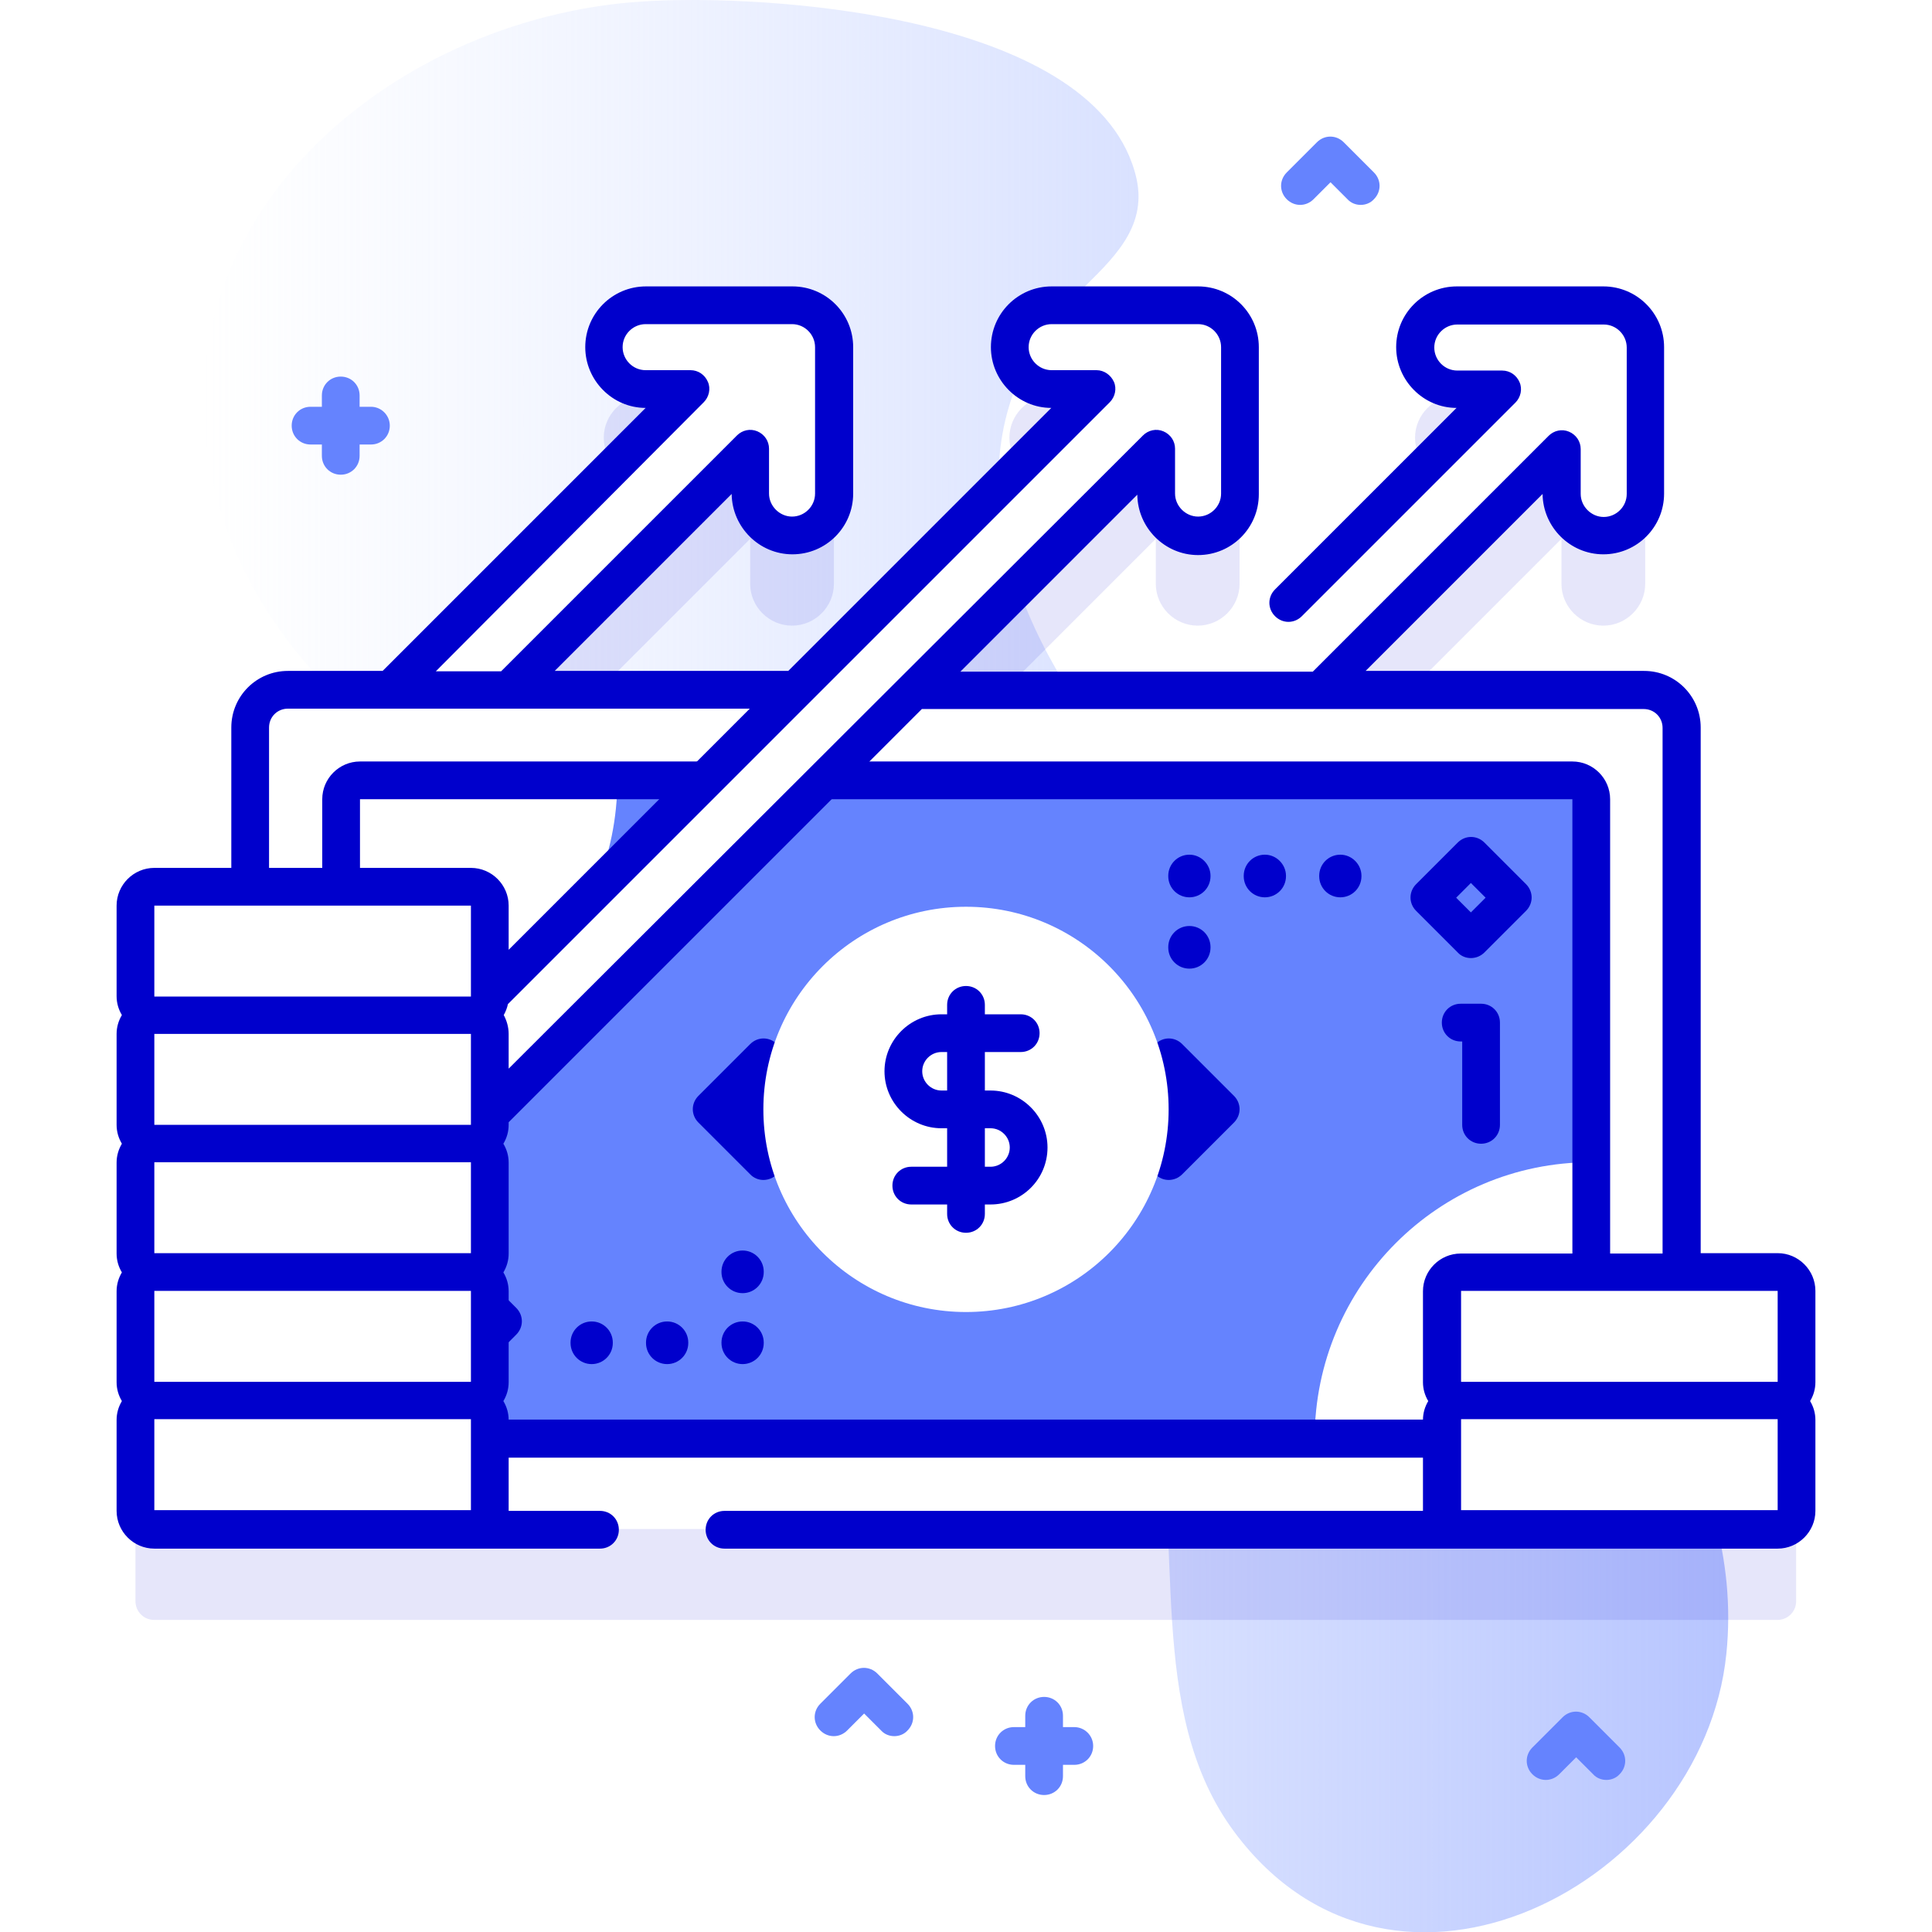 <svg xmlns="http://www.w3.org/2000/svg" version="1.1" xmlns:xlink="http://www.w3.org/1999/xlink" xmlns:svgjs="http://svgjs.com/svgjs" width="512" height="512" x="0" y="0" viewBox="0 0 512 512" style="enable-background:new 0 0 512 512" xml:space="preserve" class=""><defs><linearGradient xmlns="http://www.w3.org/2000/svg" id="SVGID_1_" gradientTransform="matrix(1 0 0 -1 0 513.276)" gradientUnits="userSpaceOnUse" x1="53.976" x2="458.025" y1="257.276" y2="257.276"><stop offset="0" stop-color="#d2deff" stop-opacity="0"></stop><stop offset="1" stop-color="#b7c5ff"></stop></linearGradient></defs><g><linearGradient xmlns="http://www.w3.org/2000/svg" id="SVGID_1_" gradientTransform="matrix(1 0 0 -1 0 513.276)" gradientUnits="userSpaceOnUse" x1="53.976" x2="458.025" y1="257.276" y2="257.276"><stop offset="0" stop-color="#d2deff" stop-opacity="0"></stop><stop offset="1" stop-color="#b7c5ff"></stop></linearGradient><g xmlns="http://www.w3.org/2000/svg"><g><path d="m170.1.4c-68.1 4.4-134.2 61.1-111.6 135.1 18.3 59.7 84.7 87.7 134.7 115.7 47.9 26.8 98.6 60.2 112 117.2 9.2 39.2-2.1 84.9 22 117.2 42.3 56.7 124.1 13.6 130.3-47.3 5.2-50.5-31.5-94.7-65.8-132.2-33.3-36.3-70.5-71.4-100-110.8-27.3-36.6-41.6-82-5.4-118.2 8.1-8.1 17.8-16.5 14.9-29.7-9.8-43.5-97.8-49.2-131.1-47z" fill="url(&quot;#SVGID_1_&quot;)" data-original="url(#SVGID_1_)"></path></g><g><g><g><g><path d="m360.6 54.3c-1.3 0-2.6-.5-3.5-1.5l-4.5-4.5-4.5 4.5c-2 2-5.1 2-7.1 0s-2-5.1 0-7.1l8-8c2-2 5.1-2 7.1 0l8 8c2 2 2 5.1 0 7.1-.9 1-2.2 1.5-3.5 1.5z" fill="#6583FE" data-original="#6583fe"></path></g></g><g><path d="m471.1 395.2h-25.4v-178.4c0-5.5-4.5-10-10-10h-85.9l64-64v11.9c0 6.1 5 11.1 11.1 11.1s11.1-5 11.1-11.1v-38.7c0-6.2-5-11.1-11.1-11.1h-38.8c-6.1 0-11.1 5-11.1 11.1s5 11.1 11.1 11.1h11.9l-79.7 79.7h-76l64-64v11.9c0 6.1 5 11.1 11.1 11.1s11.1-5 11.1-11.1v-38.7c0-6.2-5-11.1-11.1-11.1h-38.8c-6.1 0-11.1 5-11.1 11.1s5 11.1 11.1 11.1h11.9l-79.7 79.7h-76l64-64v11.9c0 6.1 5 11.1 11.1 11.1s11.1-5 11.1-11.1v-38.7c0-6.2-5-11.1-11.1-11.1h-38.8c-6.1 0-11.1 5-11.1 11.1s5 11.1 11.1 11.1h11.9l-79.7 79.7h-27c-5.5 0-10 4.5-10 10v178.4h-25.4c-2.8 0-5 2.2-5 5v24.1c0 2.8 2.2 5 5 5h430.1c2.8 0 5-2.2 5-5v-24.1c.1-2.8-2.2-5-4.9-5z" fill="#0000CC" opacity=".1" data-original="#0000cc" class=""></path><g><g><path d="m424.9 80.8h-38.8c-6.1 0-11.1 5-11.1 11.1s5 11.1 11.1 11.1h11.9l-107 107.2h31.5l91.3-91.3v11.9c0 6.1 5 11.1 11.1 11.1s11.1-5 11.1-11.1v-38.8c.1-6.2-4.9-11.2-11.1-11.2z" fill="#FFFFFF" data-original="#ffffff"></path></g><g><path d="m209.9 80.8h-38.8c-6.1 0-11.1 5-11.1 11.1s5 11.1 11.1 11.1h11.9l-107.1 107.2h31.5l91.3-91.3v11.9c0 6.1 5 11.1 11.1 11.1s11.1-5 11.1-11.1v-38.8c.1-6.2-4.9-11.2-11-11.2z" fill="#FFFFFF" data-original="#ffffff"></path></g></g><g><g><g><path d="m445.6 192.8v202.4c0 5.5-4.5 10-10 10h-359.3c-5.5 0-10-4.5-10-10v-202.4c0-5.5 4.5-10 10-10h359.3c5.6 0 10 4.5 10 10z" fill="#FFFFFF" data-original="#ffffff"></path><path d="m421.6 211.8v164.4c0 2.8-2.2 5-5 5h-321.3c-2.8 0-5-2.2-5-5v-164.4c0-2.8 2.2-5 5-5h321.3c2.8 0 5 2.3 5 5z" fill="#6583FE" data-original="#6583fe"></path><path d="m421.6 308v68.2c0 2.8-2.2 5-5 5h-68.2c.1-40.4 32.8-73.2 73.2-73.2z" fill="#FFFFFF" data-original="#ffffff"></path><path d="m163.6 206.8c0 40.4-32.8 73.2-73.2 73.2v-68.2c0-2.8 2.2-5 5-5z" fill="#FFFFFF" data-original="#ffffff"></path><g><path d="m416.7 386.3h-321.3c-5.5 0-10-4.5-10-10v-164.5c0-5.5 4.5-10 10-10h321.3c5.5 0 10 4.5 10 10v164.4c0 5.6-4.5 10.1-10 10.1zm0-174.5h-321.3v164.4h321.3z" fill="#0000CC" data-original="#0000cc" class=""></path></g><path d="m198.8 311.2-13.7-13.7c-2-2-2-5.1 0-7.1l13.7-13.7c2-2 5.1-2 7.1 0l13.7 13.7c2 2 2 5.1 0 7.1l-13.7 13.7c-2 2-5.2 2-7.1 0z" fill="#0000CC" data-original="#0000cc" class=""></path><path d="m306.2 311.2-13.7-13.7c-2-2-2-5.1 0-7.1l13.7-13.7c2-2 5.1-2 7.1 0l13.7 13.7c2 2 2 5.1 0 7.1l-13.7 13.7c-2 2-5.2 2-7.1 0z" fill="#0000CC" data-original="#0000cc" class=""></path><g><g><path d="m389.8 253.9c-1.3 0-2.6-.5-3.5-1.5l-11-11c-2-2-2-5.1 0-7.1l11-11c2-2 5.1-2 7.1 0l11 11c2 2 2 5.1 0 7.1l-11 11c-1 1-2.3 1.5-3.6 1.5zm-3.9-16 3.9 3.9 3.9-3.9-3.9-3.9z" fill="#0000CC" data-original="#0000cc" class=""></path></g><g><path d="m122.2 366.2c-1.3 0-2.6-.5-3.5-1.5l-11-11c-2-2-2-5.1 0-7.1l11-11c2-2 5.1-2 7.1 0l11 11c2 2 2 5.1 0 7.1l-11 11c-1.1 1-2.3 1.5-3.6 1.5zm-4-16 3.9 3.9 3.9-3.9-3.9-3.9z" fill="#0000CC" data-original="#0000cc" class=""></path></g></g></g></g><g><g><ellipse cx="256" cy="294" fill="#FFFFFF" rx="53.7" ry="53.7" data-original="#ffffff"></ellipse></g><g><g><g><path d="m262.5 319.2h-21c-2.8 0-5-2.2-5-5s2.2-5 5-5h21c2.8 0 5.1-2.3 5.1-5.1s-2.3-5.1-5.1-5.1h-13c-8.3 0-15.1-6.8-15.1-15.1s6.8-15.1 15.1-15.1h21c2.8 0 5 2.2 5 5s-2.2 5-5 5h-21c-2.8 0-5.1 2.3-5.1 5.1s2.3 5.1 5.1 5.1h13c8.3 0 15.1 6.8 15.1 15.1 0 8.4-6.8 15.1-15.1 15.1z" fill="#0000CC" data-original="#0000cc" class=""></path></g><g><path d="m256 326.7c-2.8 0-5-2.2-5-5v-55.4c0-2.8 2.2-5 5-5s5 2.2 5 5v55.4c0 2.8-2.2 5-5 5z" fill="#0000CC" data-original="#0000cc" class=""></path></g></g></g></g><g><g><g><path d="m315.2 226.5c-3.1 0-5.6 2.5-5.6 5.6v.1c0 3.1 2.5 5.6 5.6 5.6s5.6-2.5 5.6-5.6v-.1c0-3-2.5-5.6-5.6-5.6z" fill="#0000CC" data-original="#0000cc" class=""></path></g><path d="m309.6 251.1c0 3.1 2.5 5.6 5.6 5.6s5.6-2.5 5.6-5.6v-.1c0-3.1-2.5-5.6-5.6-5.6s-5.6 2.5-5.6 5.6" fill="#0000CC" data-original="#0000cc" class=""></path><g><path d="m335.2 226.5c-3.1 0-5.6 2.5-5.6 5.6v.1c0 3.1 2.5 5.6 5.6 5.6s5.6-2.5 5.6-5.6v-.1c0-3-2.5-5.6-5.6-5.6z" fill="#0000CC" data-original="#0000cc" class=""></path></g><g><path d="m355.2 226.5c-3.1 0-5.6 2.5-5.6 5.6v.1c0 3.1 2.5 5.6 5.6 5.6s5.6-2.5 5.6-5.6v-.1c0-3-2.5-5.6-5.6-5.6z" fill="#0000CC" data-original="#0000cc" class=""></path></g></g><g><g><path d="m196.8 361.5c3.1 0 5.6-2.5 5.6-5.6v-.1c0-3.1-2.5-5.6-5.6-5.6s-5.6 2.5-5.6 5.6v.1c0 3.1 2.5 5.6 5.6 5.6z" fill="#0000CC" data-original="#0000cc" class=""></path></g><path d="m202.4 337c0-3.1-2.5-5.6-5.6-5.6s-5.6 2.5-5.6 5.6v.1c0 3.1 2.5 5.6 5.6 5.6s5.6-2.5 5.6-5.6" fill="#0000CC" data-original="#0000cc" class=""></path><g><path d="m176.8 361.5c3.1 0 5.6-2.5 5.6-5.6v-.1c0-3.1-2.5-5.6-5.6-5.6s-5.6 2.5-5.6 5.6v.1c0 3.1 2.5 5.6 5.6 5.6z" fill="#0000CC" data-original="#0000cc" class=""></path></g><g><path d="m156.8 361.5c3.1 0 5.6-2.5 5.6-5.6v-.1c0-3.1-2.5-5.6-5.6-5.6s-5.6 2.5-5.6 5.6v.1c0 3.1 2.5 5.6 5.6 5.6z" fill="#0000CC" data-original="#0000cc" class=""></path></g></g></g></g><path d="m98.3 107.8h-3v-3c0-2.8-2.2-5-5-5s-5 2.2-5 5v3h-3c-2.8 0-5 2.2-5 5s2.2 5 5 5h3v3c0 2.8 2.2 5 5 5s5-2.2 5-5v-3h3c2.8 0 5-2.2 5-5 0-2.7-2.2-5-5-5z" fill="#6583FE" data-original="#6583fe"></path><path d="m284.7 457.7h-3v-3c0-2.8-2.2-5-5-5s-5 2.2-5 5v3h-3c-2.8 0-5 2.2-5 5s2.2 5 5 5h3v3c0 2.8 2.2 5 5 5s5-2.2 5-5v-3h3c2.8 0 5-2.2 5-5s-2.3-5-5-5z" fill="#6583FE" data-original="#6583fe"></path><g><g><path d="m237 460.1c-1.3 0-2.6-.5-3.5-1.5l-4.5-4.5-4.5 4.5c-2 2-5.1 2-7.1 0s-2-5.1 0-7.1l8-8c2-2 5.1-2 7.1 0l8 8c2 2 2 5.1 0 7.1-.9 1-2.2 1.5-3.5 1.5z" fill="#6583FE" data-original="#6583fe"></path></g></g><g><g><path d="m425.7 471.7c-1.3 0-2.6-.5-3.5-1.5l-4.5-4.5-4.5 4.5c-2 2-5.1 2-7.1 0s-2-5.1 0-7.1l8-8c2-2 5.1-2 7.1 0l8 8c2 2 2 5.1 0 7.1-.9 1-2.2 1.5-3.5 1.5z" fill="#6583FE" data-original="#6583fe"></path></g></g></g><g><path d="m317.4 80.8h-38.8c-6.1 0-11.1 5-11.1 11.1s5 11.1 11.1 11.1h11.9l-200 200h31.5l184.3-184.3v11.9c0 6.1 5 11.1 11.1 11.1s11.1-5 11.1-11.1v-38.6c0-6.2-4.9-11.2-11.1-11.2z" fill="#FFFFFF" data-original="#ffffff"></path></g><g><g><g fill="#FFFFFF"><path d="m124.8 405.2h-83.9c-2.8 0-5-2.2-5-5v-24.1c0-2.8 2.2-5 5-5h83.9c2.8 0 5 2.2 5 5v24.1c0 2.8-2.2 5-5 5z" fill="#FFFFFF" data-original="#ffffff"></path><path d="m124.8 371.2h-83.9c-2.8 0-5-2.2-5-5v-24.1c0-2.8 2.2-5 5-5h83.9c2.8 0 5 2.2 5 5v24.1c0 2.8-2.2 5-5 5z" fill="#FFFFFF" data-original="#ffffff"></path><path d="m124.8 337.1h-83.9c-2.8 0-5-2.2-5-5v-24.1c0-2.8 2.2-5 5-5h83.9c2.8 0 5 2.2 5 5v24.1c0 2.8-2.2 5-5 5z" fill="#FFFFFF" data-original="#ffffff"></path><path d="m124.8 303.1h-83.9c-2.8 0-5-2.2-5-5v-24.1c0-2.8 2.2-5 5-5h83.9c2.8 0 5 2.2 5 5v24.1c0 2.7-2.2 5-5 5z" fill="#FFFFFF" data-original="#ffffff"></path><path d="m124.8 269h-83.9c-2.8 0-5-2.2-5-5v-24c0-2.8 2.2-5 5-5h83.9c2.8 0 5 2.2 5 5v24c0 2.8-2.2 5-5 5z" fill="#FFFFFF" data-original="#ffffff"></path></g></g><g><g><path d="m471.1 405.2h-83.9c-2.8 0-5-2.2-5-5v-24.1c0-2.8 2.2-5 5-5h83.9c2.8 0 5 2.2 5 5v24.1c0 2.8-2.3 5-5 5z" fill="#FFFFFF" data-original="#ffffff"></path><g><path d="m471.1 371.2h-83.9c-2.8 0-5-2.2-5-5v-24.1c0-2.8 2.2-5 5-5h83.9c2.8 0 5 2.2 5 5v24.1c0 2.8-2.3 5-5 5z" fill="#FFFFFF" data-original="#ffffff"></path><path d="m481.1 342.1c0-5.5-4.5-10-10-10h-20.4v-139.3c0-8.3-6.7-15-15-15h-73.8l46.9-46.9c.1 8.8 7.3 16 16.1 16 8.9 0 16.1-7.2 16.1-16.1v-38.8c0-8.9-7.2-16.1-16.1-16.1h-38.8c-8.9 0-16.1 7.2-16.1 16.1 0 8.8 7.2 16.1 16 16.1l-48.1 48.1c-2 2-2 5.1 0 7.1s5.1 2 7.1 0l56.6-56.6c1.4-1.4 1.9-3.6 1.1-5.4-.8-1.9-2.6-3.1-4.6-3.1h-11.9c-3.4 0-6.1-2.8-6.1-6.1 0-3.4 2.8-6.1 6.1-6.1h38.8c3.4 0 6.1 2.8 6.1 6.1v38.8c0 3.4-2.8 6.1-6.1 6.1s-6.1-2.8-6.1-6.1v-11.9c0-2-1.2-3.8-3.1-4.6s-4-.3-5.4 1.1l-62.5 62.5h-93.4l46.9-46.9c.1 8.8 7.3 16 16.1 16 8.9 0 16.1-7.2 16.1-16.1v-39c0-8.9-7.2-16.1-16.1-16.1h-38.8c-8.9 0-16.1 7.2-16.1 16.1 0 8.8 7.2 16.1 16 16.1l-69.7 69.7h-61.9l46.9-46.9c.1 8.8 7.3 16 16.1 16 8.9 0 16.1-7.2 16.1-16.1v-38.8c0-8.9-7.2-16.1-16.1-16.1h-38.8c-8.9 0-16.1 7.2-16.1 16.1 0 8.8 7.2 16.1 16 16.1l-69.7 69.7h-25.1c-8.3 0-15 6.7-15 15v37.2h-20.4c-5.5 0-10 4.5-10 10v24c0 1.8.5 3.5 1.4 5-.9 1.5-1.4 3.2-1.4 5v24.1c0 1.8.5 3.5 1.4 5-.9 1.5-1.4 3.2-1.4 5v24.1c0 1.8.5 3.5 1.4 5-.9 1.5-1.4 3.2-1.4 5v24.1c0 1.8.5 3.5 1.4 5-.9 1.5-1.4 3.2-1.4 5v24.1c0 5.5 4.5 10 10 10h118.1c2.8 0 5-2.2 5-5s-2.2-5-5-5h-24.2v-24.1c0-1.8-.5-3.5-1.4-5 .9-1.5 1.4-3.2 1.4-5v-24.1c0-1.8-.5-3.5-1.4-5 .9-1.5 1.4-3.2 1.4-5v-24.1c0-1.8-.5-3.5-1.4-5 .9-1.5 1.4-3.2 1.4-5v-.7l109.5-109.5h191.3c2.8 0 5 2.2 5 5v139.3h-53.5c-5.5 0-10 4.5-10 10v24.1c0 1.8.5 3.5 1.4 5-.9 1.5-1.4 3.2-1.4 5v24.1h-185.1c-2.8 0-5 2.2-5 5s2.2 5 5 5h195.2 26.3 57.6c5.5 0 10-4.5 10-10v-24.1c0-1.8-.5-3.5-1.4-5 .9-1.5 1.4-3.2 1.4-5zm-294.6-235.5c1.4-1.4 1.9-3.6 1.1-5.4-.8-1.9-2.6-3.1-4.6-3.1h-11.9c-3.4 0-6.1-2.8-6.1-6.1 0-3.4 2.8-6.1 6.1-6.1h38.8c3.4 0 6.1 2.8 6.1 6.1v38.8c0 3.4-2.8 6.1-6.1 6.1s-6.1-2.8-6.1-6.1v-11.9c0-2-1.2-3.8-3.1-4.6s-4-.3-5.4 1.1l-62.5 62.5h-17.3zm-115.2 86.2c0-2.8 2.2-5 5-5h122.4l-63.9 63.9v-11.7c0-5.5-4.5-10-10-10h-53.5zm53.5 139.3h-83.9v-24.1h83.9zm0 34.1h-83.9v-24.1h83.9zm-83.9-92.2h83.9v24.1h-83.9zm0-34h83.9v24.1h-83.9zm0 160.2v-24.1h83.9v24.1zm92.6-131.2c.5-.9.9-1.9 1.1-2.9l159.5-159.5c1.4-1.4 1.9-3.6 1.1-5.4s-2.6-3.1-4.6-3.1h-11.9c-3.4 0-6.1-2.8-6.1-6.1 0-3.4 2.8-6.1 6.1-6.1h38.8c3.4 0 6.1 2.8 6.1 6.1v38.8c0 3.4-2.8 6.1-6.1 6.1s-6.1-2.8-6.1-6.1v-11.9c0-2-1.2-3.8-3.1-4.6s-4-.3-5.4 1.1l-168.1 167.8v-9.2c0-1.8-.5-3.5-1.3-5zm253.7 73.1h83.9v24.1h-83.9zm0 58.1v-24.1h83.9v24.1z" fill="#0000CC" data-original="#0000cc" class=""></path></g></g></g></g></g><g><path d="m392.5 303.1c-2.8 0-5-2.2-5-5v-22.1h-.4c-2.8 0-5-2.2-5-5s2.2-5 5-5h5.4c2.8 0 5 2.2 5 5v27.1c0 2.8-2.2 5-5 5z" fill="#0000CC" data-original="#0000cc" class=""></path></g></g></g></g></svg>